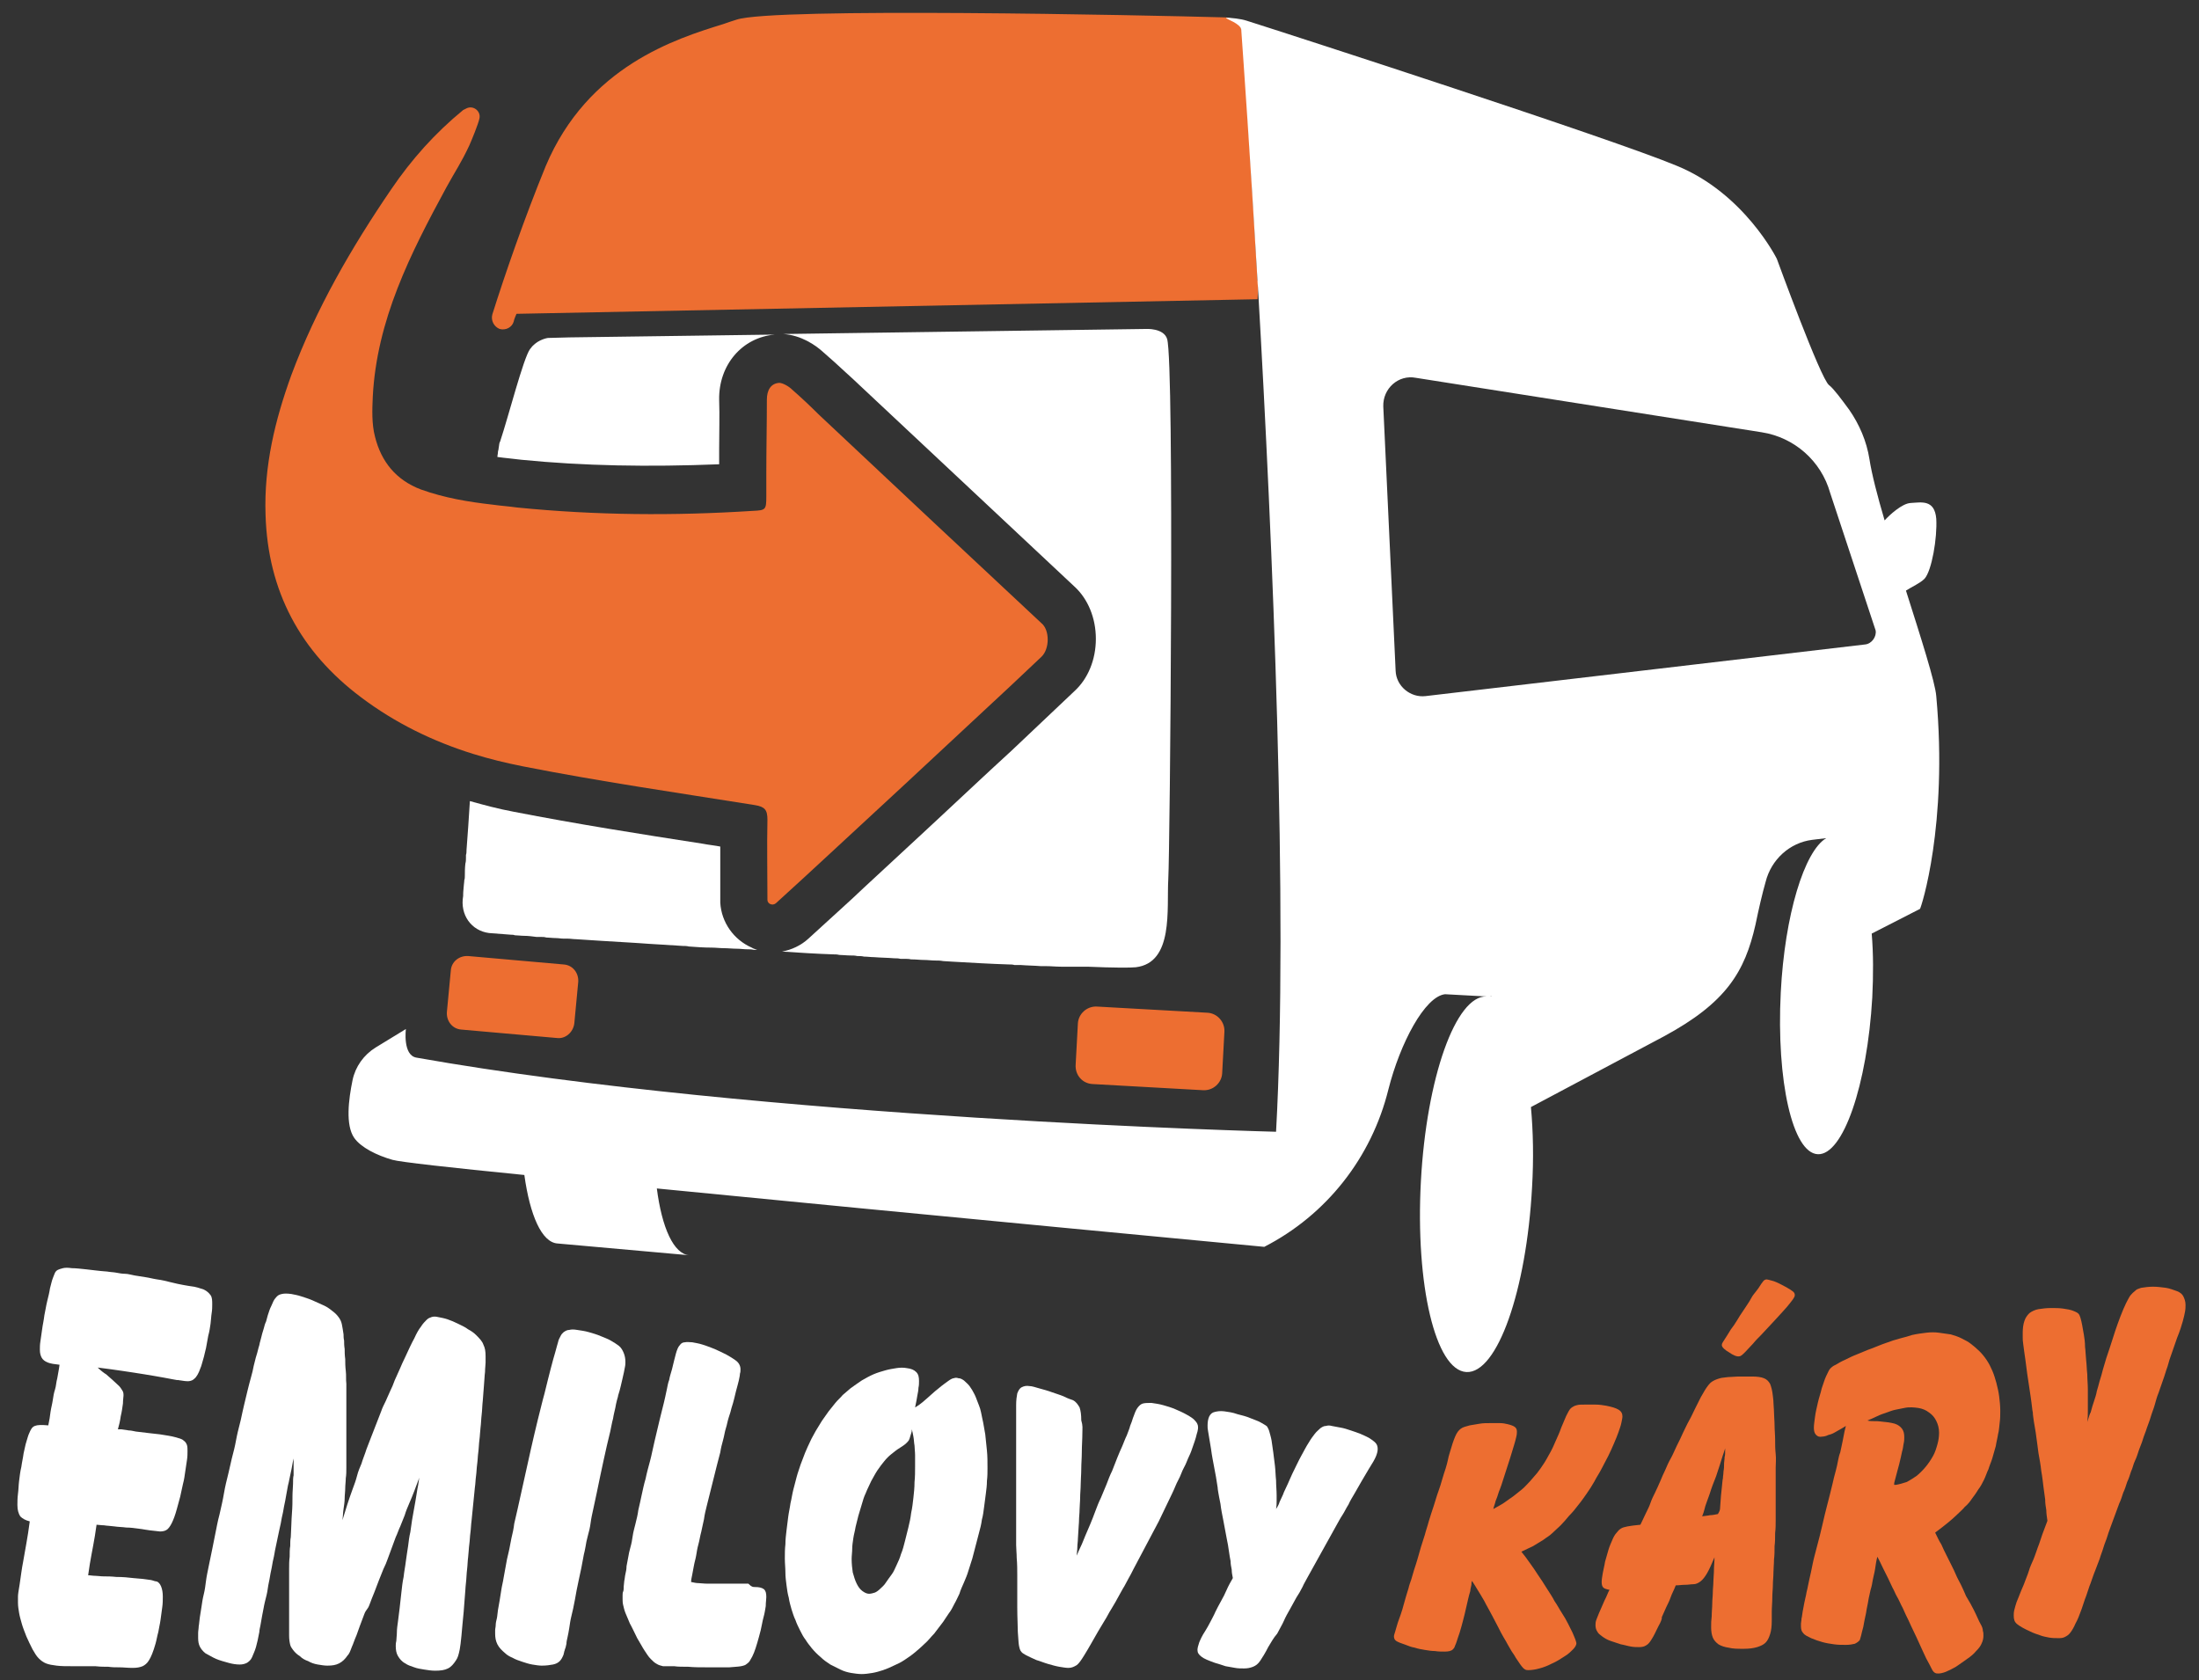 <?xml version="1.0" encoding="utf-8"?>
<!-- Generator: Adobe Illustrator 26.0.1, SVG Export Plug-In . SVG Version: 6.00 Build 0)  -->
<svg version="1.1" id="Vrstva_1" xmlns="http://www.w3.org/2000/svg" xmlns:xlink="http://www.w3.org/1999/xlink" x="0px" y="0px"
	 viewBox="0 0 391.7 299.3" style="enable-background:new 0 0 391.7 299.3;" xml:space="preserve">
<rect x="0" y="0" width="391.7" height="299.3" fill="#333333" stroke="none"/>
<style type="text/css">
	.st0{fill:#ED6E31;}
	.st1{fill:#FFFFFF;}
</style>
<g>
	<path class="st0" d="M194.6,193.1l19.7,1.1c1.8,0.1,3.3-1.3,3.4-3l0.4-7.4c0.1-1.8-1.3-3.3-3-3.4l-19.7-1.1c-1.8-0.1-3.3,1.3-3.4,3
		l-0.4,7.4C191.5,191.5,192.8,193,194.6,193.1z"/>
	<path class="st0" d="M99.2,184.9l-17-1.5c-1.6-0.1-2.7-1.5-2.6-3.1l0.7-7.4c0.1-1.6,1.5-2.7,3.1-2.6l17,1.5
		c1.6,0.1,2.7,1.5,2.6,3.1l-0.7,7.4C102.1,183.9,100.7,185.1,99.2,184.9z"/>
	<path class="st0" d="M224.1,51.5l0-1.5l-0.1,0c-1-17.7-2.2-37-2.7-44c-0.1-1.6-1.4-2.8-3-2.9c-14.5-0.4-80.6-1.8-87.1,0.4
		c-0.7,0.2-1.5,0.5-2.4,0.8c-8.4,2.6-24.1,7.5-31.6,25.3C93.4,38.9,90,48.7,87.7,56c-0.3,1.1,0.3,2.2,1.3,2.6l0,0
		c1.1,0.3,2.2-0.3,2.5-1.3c0.1-0.5,0.3-0.9,0.5-1.4l132-2.6L224.1,51.5z"/>
	<g>
		<path class="st1" d="M344.9,124c-0.2-2.5-2.7-10.3-5.4-18.8c1.1-0.7,2.5-1.3,3.3-2.1c1.3-1.4,2.3-7.3,2.1-10.7
			c-0.3-3.5-2.7-2.9-4.6-2.8c-1.5,0.1-3.7,2.1-4.6,3.1c-1.3-4.4-2.3-8.3-2.7-10.9c-0.5-3.2-1.8-6.2-3.6-8.8
			c-1.4-1.9-2.8-3.8-3.6-4.4c-1.5-1.1-9.3-22.5-9.3-22.5s-5.8-11.7-17.9-16.6C287.1,24.7,230,6.2,222.1,3.7
			c-0.6-0.2-1.2-0.3-1.9-0.4c-0.8-0.1-1.8-0.2-1.8-0.1c0,0.2,2.6,1,2.7,2.1l0,0c0.4,5.7,1.6,22.6,2.9,44.8c0,0.5,0.1,1,0.1,1.5
			c2.6,44.8,5.4,110.3,3.2,150c0,0,0,0,0,0s-91.6-2.3-153.1-13.2c-2.5-0.4-1.9-5.1-1.9-5.1l-5.4,3.3c-2.1,1.3-3.6,3.4-4.1,5.8
			c-0.7,3.4-1.3,8,0.3,10.3c1.2,1.7,4,3.1,6.8,3.9c1.4,0.4,10.4,1.4,23.5,2.7c1,7.2,3.1,12,5.9,12.2l23.5,2.1
			c-2.8-0.2-4.9-4.9-5.8-11.9c45.8,4.5,108.2,10.4,108.2,10.4c0,0,0,0,0,0c0,0,0,0,0,0h0c11.1-5.7,19.1-15.9,22.1-28
			c2.1-8.3,6.5-16.6,10.1-17l7.4,0.4c-5.5-0.2-10.7,14.5-11.7,32.9c-1,18.5,2.6,33.7,8.1,34c5.5,0.3,10.7-14.5,11.7-32.9
			c0.3-5.1,0.2-9.9-0.2-14.3l23.7-12.6c11.1-6,14.4-11.5,16.3-19.9c0.6-2.9,1.2-5.5,1.8-7.6c1-4,4.3-7,8.3-7.5l2.5-0.3
			c-3.9,2.3-7.4,13.7-8.1,27.5c-0.8,15.7,2.1,28.6,6.6,28.8c4.5,0.2,8.8-12.3,9.7-27.9c0.2-4,0.2-7.9-0.1-11.4l8.6-4.4
			C342.2,161.7,347,147,344.9,124z M265.6,177.5c-0.2-0.1-0.4-0.1-0.6-0.1l1.2,0.1C266,177.4,265.8,177.4,265.6,177.5z M332.2,114.8
			l-78.3,9.2c-2.7,0.3-5.2-1.8-5.3-4.5l-2.2-47.1c-0.1-3.2,2.7-5.7,5.8-5.1l61.6,9.7c5.8,0.9,10.6,5.1,12.2,10.8l8.1,24.5
			C334.3,113.4,333.4,114.7,332.2,114.8z"/>
		<path class="st1" d="M87.1,166.2c0,0,1.4,0.1,3.9,0.3c0.2,0,0.5,0,0.7,0.1c0.5,0,1.1,0.1,1.7,0.1c0.7,0,1.4,0.1,2.2,0.2
			c0.3,0,0.6,0,0.9,0c0.2,0,0.5,0,0.8,0.1c0.5,0,1.1,0.1,1.7,0.1c0.5,0,0.9,0.1,1.4,0.1c0.2,0,0.5,0,0.7,0c0.5,0,1,0.1,1.5,0.1
			c2.9,0.2,6.2,0.4,9.6,0.6c0.5,0,1.1,0.1,1.6,0.1c2.5,0.2,5.1,0.3,7.8,0.5c0.4,0,0.7,0,1.1,0.1c1.3,0.1,2.7,0.2,4.1,0.2
			c0.7,0,1.4,0.1,2.1,0.1c0.8,0,1.6,0.1,2.4,0.1c0.6,0,1.2,0.1,1.8,0.1c0.4,0,0.8,0,1.2,0.1c0.2,0,0.4,0,0.6,0
			c-0.3-0.1-0.7-0.2-1-0.4c-3.2-1.4-5.4-4.5-5.6-8l0-0.7c0-1.1,0-2.3,0-3.5c0-1.9,0-3.9,0-5.8c-1-0.2-2.1-0.3-3.1-0.5
			c-11-1.7-22.4-3.5-33.7-5.7c-2.7-0.5-5.3-1.2-7.8-1.9c-0.2,3.2-0.4,6.2-0.6,8.7c0,0.3,0,0.6-0.1,0.9c0,0.2,0,0.4,0,0.5
			c0,0.3,0,0.7-0.1,1c-0.1,0.8-0.1,1.6-0.1,2.2c0,0.3,0,0.5-0.1,0.8v0c0,0.4-0.1,0.8-0.1,1.1c-0.1,0.9-0.1,1.4-0.1,1.5
			c0,0.1,0,0.1,0,0.2C81.9,163,84,165.8,87.1,166.2z"/>
		<path class="st1" d="M128.1,82.7c0-0.9,0-1.7,0-2.6c0-3.1,0.1-6,0-8.9c-0.1-6.2,4.1-11.1,9.9-11.6l-36.6,0.5l-3.8,0.1
			c0,0-1.6,0.2-2.8,1.5c-0.1,0.1-0.2,0.3-0.4,0.5c-1.2,1.7-3.8,11.9-5.3,16.4c0,0,0,0.1-0.1,0.2c-0.1,0.3-0.1,0.7-0.2,1.2
			c0,0.2-0.1,0.3-0.1,0.5c0,0.3-0.1,0.6-0.1,0.9c1.4,0.2,2.8,0.3,4.3,0.5C104,83,115.5,83.2,128.1,82.7z"/>
		<path class="st1" d="M180.2,133.7l-3.8,3.5c-7.5,7-15,14-22.6,21c-2.4,2.3-4.9,4.5-7.5,6.9l-2.3,2.1c-1.3,1.2-3,2-4.7,2.3
			c3,0.2,6.1,0.4,9.1,0.5c0.4,0,0.7,0,1.1,0.1c0.6,0,1.3,0.1,2,0.1c0.4,0,0.8,0,1.2,0.1c0.4,0,0.8,0,1.2,0.1c0.6,0,1.2,0.1,1.8,0.1
			c1.2,0.1,2.4,0.1,3.6,0.2c0.4,0,0.7,0,1.1,0.1c0.2,0,0.5,0,0.7,0c0.4,0,0.8,0,1.2,0.1c0.1,0,0.1,0,0.2,0c0.7,0,1.4,0.1,2.1,0.1h0
			c0.7,0,1.3,0.1,2,0.1c0.5,0,0.9,0,1.4,0.1c0.5,0,1.1,0.1,1.6,0.1c3.5,0.2,6.9,0.4,10.1,0.5c0.3,0,0.7,0,1,0.1c0.1,0,0.1,0,0.2,0
			c0.3,0,0.6,0,0.9,0c1.2,0.1,2.4,0.1,3.6,0.2c0.3,0,0.6,0,0.9,0c0.9,0,1.8,0.1,2.7,0.1c0.5,0,1,0,1.4,0c0.3,0,0.5,0,0.8,0
			c0.3,0,0.5,0,0.8,0c0.2,0,0.5,0,0.7,0c0.3,0,0.7,0,1,0c4.6,0.2,7.7,0.2,8.6,0.1c6.8-0.8,5.5-10.4,5.8-15.7
			c0.3-5.3,1.1-91.7-0.2-96.2c-0.6-2-3.8-1.8-3.8-1.8l-64.6,0.9c3.2,0.2,5.8,2,7.1,3.2c1.4,1.2,2.7,2.4,4,3.6l1.1,1l39.7,37.2
			c2.4,2.2,3.8,5.6,3.8,9.3c0,3.7-1.4,7.1-3.8,9.3C187.6,126.7,183.9,130.2,180.2,133.7z"/>
	</g>
	<g>
		<g>
			<g>
				<g>
					<g>
						<path class="st1" d="M30.8,245.7c-0.5-0.1-1.1-0.2-1.6-0.3c-0.6-0.1-1.1-0.2-1.7-0.3c-0.6-0.1-1.2-0.2-1.8-0.3
							c-0.6-0.1-1.3-0.2-1.9-0.3c-0.7-0.1-1.3-0.2-2-0.3c-0.7-0.1-1.4-0.2-2.1-0.3c-0.7-0.1-1.5-0.2-2.3-0.3
							c0.6,0.6,1.3,1.1,1.5,1.2c0.9,0.8,1.5,1.3,2,1.8c0.5,0.4,0.7,0.8,0.9,1.1c0.2,0.3,0.2,0.6,0.2,0.9c0,0.2-0.1,0.8-0.1,1.4
							c-0.1,0.7-0.2,1.5-0.4,2.3c-0.1,0.8-0.3,1.6-0.5,2.3c0.3,0,0.4,0,0.6,0c0.5,0.1,0.9,0.1,1.3,0.2c0.4,0,0.8,0.1,1.3,0.2
							c1.8,0.2,3.2,0.4,4.3,0.5c1.2,0.2,2,0.3,2.7,0.5c0.7,0.2,1.2,0.3,1.5,0.6c0.3,0.2,0.5,0.5,0.6,0.8c0.1,0.3,0.1,0.7,0.1,1.1
							c0,0.4,0,1-0.1,1.6c-0.1,0.6-0.2,1.3-0.3,2c-0.1,0.7-0.2,1.5-0.4,2.2c-0.2,0.8-0.3,1.5-0.5,2.3c-0.2,0.7-0.4,1.5-0.6,2.2
							c-0.3,1.1-0.6,1.9-0.9,2.5c-0.3,0.6-0.6,1-0.9,1.2c-0.3,0.2-0.7,0.3-1.2,0.3c-0.7-0.1-1.1-0.1-1.8-0.2c-0.6-0.1-1.3-0.2-2-0.3
							c-0.7-0.1-1.5-0.2-2.2-0.2c-0.7-0.1-1.5-0.1-2.1-0.2c-0.7-0.1-1.3-0.1-1.9-0.2c-0.5,0-1-0.1-1.3-0.1c-0.1,0.7-0.2,1.4-0.3,2
							c-0.1,0.6-0.2,1.2-0.3,1.7c-0.1,0.6-0.2,1.1-0.3,1.6c-0.1,0.6-0.2,1.1-0.3,1.7c-0.1,0.6-0.2,1.3-0.3,2c0.4,0,0.8,0.1,1.3,0.1
							c0.4,0,0.9,0.1,1.5,0.1c0.6,0,1.3,0,2.2,0.1c1.2,0,2.2,0.1,3,0.2c0.8,0.1,1.5,0.1,2.1,0.2c0.5,0.1,1,0.1,1.3,0.2
							c0.3,0.1,0.6,0.2,0.8,0.2c0.3,0.1,0.6,0.4,0.8,0.9c0.2,0.5,0.3,1.1,0.3,1.8c0,0.6,0,1.2-0.1,1.9c-0.1,0.7-0.2,1.4-0.3,2.2
							s-0.3,1.5-0.4,2.2c-0.2,0.7-0.3,1.4-0.5,2.1c-0.2,0.7-0.4,1.3-0.6,1.8c-0.2,0.5-0.4,0.9-0.6,1.2c-0.3,0.5-0.7,0.8-1.1,1
							c-0.5,0.2-1,0.3-1.8,0.3c-0.9,0-1.6-0.1-2.3-0.1c-0.7,0-1.3,0-2-0.1c-0.7,0-1.4,0-2.3-0.1c-0.8,0-1.4,0-2,0c-0.6,0-1.2,0-2,0
							c-1.2,0-2.1,0-2.9-0.1s-1.4-0.2-1.9-0.4c-0.5-0.2-0.9-0.5-1.3-0.9c-0.4-0.4-0.7-0.9-1.1-1.6c-0.4-0.8-0.8-1.6-1.1-2.3
							c-0.3-0.8-0.6-1.5-0.8-2.2c-0.2-0.7-0.4-1.4-0.5-2c-0.1-0.6-0.2-1.2-0.2-1.8c0-0.4,0-0.7,0-1.1c0-0.4,0.1-1,0.3-2.2
							c0.1-0.8,0.2-1.4,0.3-2.1c0.1-0.7,0.2-1.3,0.3-1.8s0.2-1.2,0.3-1.7c0.1-0.6,0.2-1.1,0.3-1.7c0.1-0.6,0.2-1.2,0.3-1.8
							c0.1-0.6,0.2-1.3,0.3-2.1c-0.8-0.2-1.3-0.5-1.7-0.9c-0.3-0.5-0.5-1.1-0.5-2c0-0.6,0-1.2,0.1-2c0.1-0.7,0.1-1.5,0.2-2.3
							c0.1-0.8,0.2-1.7,0.4-2.5c0.1-0.8,0.3-1.6,0.4-2.4c0.2-0.8,0.3-1.5,0.5-2.1c0.2-0.6,0.3-1.1,0.5-1.5c0.3-0.7,0.5-1.1,1-1.3
							c0.5-0.2,1.2-0.2,2.4-0.1c0.2-0.9,0.3-1.6,0.4-2.4c0.1-0.7,0.3-1.4,0.4-2.1c0.1-0.7,0.2-1.3,0.4-1.9s0.2-1.3,0.4-2
							c0.1-0.7,0.3-1.5,0.4-2.4c-0.9-0.1-1.6-0.2-2.1-0.4c-0.5-0.2-0.9-0.5-1.1-0.9c-0.2-0.4-0.3-0.8-0.3-1.4c0-0.4,0-0.9,0.1-1.5
							c0.1-0.6,0.2-1.3,0.3-2.1c0.1-0.8,0.3-1.6,0.4-2.5c0.2-0.9,0.3-1.7,0.5-2.5s0.4-1.6,0.5-2.3c0.2-0.7,0.3-1.3,0.5-1.8
							c0.2-0.5,0.3-0.8,0.4-1c0.1-0.2,0.3-0.4,0.5-0.5c0.2-0.1,0.5-0.2,0.9-0.3c0.4-0.1,0.9-0.1,1.6,0c0.7,0,1.5,0.1,2.5,0.2
							c1,0.1,2.3,0.3,3.8,0.4c0.5,0.1,1.1,0.1,1.6,0.2c0.5,0.1,1.1,0.2,1.6,0.2s1.1,0.2,1.7,0.3c0.6,0.1,1.2,0.2,1.9,0.3
							c0.7,0.1,1.4,0.3,2.1,0.4c0.8,0.1,1.6,0.3,2.4,0.5c0.8,0.2,1.7,0.4,2.3,0.5c0.6,0.1,1.1,0.2,1.2,0.2c1,0.1,1.8,0.4,2.4,0.6
							c0.6,0.3,0.9,0.6,1.2,1s0.3,1,0.3,1.7c0,0.4,0,0.9-0.1,1.5c-0.1,0.6-0.1,1.2-0.2,1.9c-0.1,0.7-0.2,1.4-0.4,2.1
							c-0.1,0.7-0.3,1.5-0.4,2.2c-0.2,0.7-0.3,1.4-0.5,2c-0.2,0.6-0.3,1.2-0.5,1.6c-0.3,0.9-0.7,1.6-1.1,1.9c-0.4,0.4-1,0.5-1.7,0.4
							c-0.5-0.1-0.9-0.1-1.3-0.2C31.8,245.9,31.4,245.8,30.8,245.7z"/>
					</g>
					<g>
						<g>
							<path class="st1" d="M64.9,287.5c-0.6,1.6-1.1,2.9-1.4,3.8c-0.4,0.9-0.6,1.6-0.8,2c-0.2,0.5-0.3,0.8-0.4,1
								c-0.1,0.2-0.2,0.4-0.4,0.6c-0.4,0.6-0.9,1.1-1.5,1.4c-0.6,0.3-1.2,0.4-2.1,0.4c-0.5,0-1.1-0.1-1.7-0.2
								c-0.6-0.1-1.2-0.3-1.7-0.6c-0.6-0.2-1.1-0.5-1.5-0.9c-0.5-0.3-0.9-0.7-1.2-1.1c-0.2-0.3-0.4-0.5-0.5-0.9
								c-0.1-0.4-0.2-0.9-0.2-1.7c0-0.8,0-1.8,0-3.3c0-0.5,0-1.2,0-1.8c0-0.7,0-1.4,0-2.1c0-0.7,0-1.5,0-2.3c0-0.8,0-1.5,0-2.3
								c0-0.7,0-1.5,0.1-2.2c0-0.7,0-1.4,0.1-1.9c0-0.6,0-1.1,0.1-1.6c0.1-1.6,0.1-3,0.2-4.2c0.1-1.2,0.1-2.2,0.1-3.1
								c0-0.9,0.1-1.6,0.1-2.2c0-0.6,0-1.1,0.1-1.5c0-0.4,0-0.8,0-1.1c0-0.3,0-0.6,0-0.9c0-0.3,0-0.6,0-1c-0.2,0.8-0.3,1.7-0.5,2.5
								c-0.2,0.8-0.3,1.6-0.5,2.3c-0.1,0.7-0.3,1.5-0.4,2.2c-0.1,0.7-0.3,1.4-0.4,2.1c-0.1,0.7-0.3,1.3-0.4,2
								c-0.1,0.7-0.3,1.3-0.4,1.9c-0.1,0.6-0.3,1.3-0.4,1.9c-0.1,0.6-0.3,1.3-0.4,2c-0.1,0.7-0.3,1.3-0.4,2
								c-0.1,0.7-0.3,1.4-0.4,2.1c-0.1,0.7-0.3,1.4-0.4,2.2c-0.1,0.8-0.3,1.5-0.5,2.3c-0.2,0.8-0.3,1.6-0.5,2.5
								c-0.1,0.6-0.2,1.2-0.3,1.7c-0.1,0.5-0.2,0.9-0.2,1.2c-0.2,1.1-0.4,2-0.6,2.7c-0.2,0.7-0.5,1.3-0.7,1.8s-0.6,0.8-0.9,1
								c-0.4,0.2-0.8,0.3-1.3,0.3c-0.6,0-1.3-0.1-2-0.3c-0.7-0.2-1.5-0.4-2.2-0.7c-0.7-0.3-1.3-0.7-1.9-1c-0.5-0.4-0.8-0.8-1-1.2
								c-0.2-0.4-0.3-0.9-0.3-1.5c0-0.2,0-0.5,0-0.9c0-0.4,0.1-0.8,0.1-1.2c0.1-0.5,0.1-1,0.2-1.6c0.1-0.6,0.2-1.2,0.3-1.9
								c0.1-0.7,0.2-1.4,0.4-2.2s0.3-1.6,0.4-2.4s0.3-1.7,0.5-2.7c0.2-0.9,0.4-1.9,0.6-2.9c0.2-1,0.4-2,0.6-3c0.2-1,0.4-2.1,0.7-3.2
								c0.3-1.3,0.6-2.6,0.8-3.8s0.5-2.4,0.8-3.6c0.3-1.2,0.5-2.3,0.8-3.4s0.5-2.1,0.7-3.2c0.2-1,0.5-2,0.7-2.9
								c0.2-0.9,0.4-1.9,0.6-2.7c0.2-0.9,0.4-1.7,0.6-2.5c0.2-0.8,0.4-1.6,0.6-2.3c0.2-0.7,0.4-1.5,0.5-2.1c0.2-0.7,0.3-1.3,0.5-1.9
								c0.2-0.6,0.3-1.2,0.5-1.8c0.1-0.6,0.3-1.1,0.4-1.6c0.1-0.5,0.3-1,0.4-1.4c0.1-0.4,0.2-0.8,0.4-1.2c0.1-0.4,0.2-0.7,0.3-1.1
								c0.1-0.3,0.2-0.6,0.3-0.9s0.2-0.5,0.3-0.7c0.3-0.7,0.5-1.2,0.8-1.5c0.3-0.4,0.6-0.6,1.1-0.7c0.4-0.1,1-0.1,1.7,0
								c0.5,0.1,1.1,0.2,1.7,0.4c0.6,0.2,1.3,0.4,2,0.7c0.7,0.3,1.3,0.6,2,0.9s1.2,0.7,1.7,1.1c0.4,0.3,0.7,0.6,1,1
								c0.3,0.4,0.5,0.8,0.6,1.3c0.1,0.5,0.2,1.1,0.3,1.8c0,0.3,0,0.7,0.1,1.1c0,0.4,0,0.9,0.1,1.5c0,0.5,0,1.1,0.1,1.8
								c0,0.6,0,1.3,0.1,2.1s0,1.5,0.1,2.3c0,0.8,0,1.6,0,2.5c0,0.8,0,1.7,0,2.6c0,0.9,0,1.8,0,2.7c0,0.9,0,1.8,0,2.7
								c0,0.8,0,1.6,0,2.3c0,0.7,0,1.4,0,2.1c0,0.7,0,1.3-0.1,1.9c0,0.6-0.1,1.2-0.1,1.8c0,0.6-0.1,1.2-0.1,1.8
								c0,0.6-0.1,1.2-0.2,1.9c-0.1,0.6-0.1,1.3-0.2,2c0.3-1,0.6-1.9,0.9-2.9c0.3-0.9,0.6-1.8,0.9-2.6c0.3-0.8,0.6-1.6,0.8-2.4
								s0.5-1.5,0.8-2.2c0.2-0.7,0.5-1.4,0.7-2c0.2-0.7,0.5-1.3,0.7-1.9c0.2-0.6,0.5-1.2,0.7-1.8c0.2-0.6,0.5-1.2,0.7-1.8
								c0.2-0.6,0.5-1.2,0.7-1.8c0.2-0.6,0.5-1.2,0.8-1.8c0.3-0.6,0.5-1.2,0.8-1.8c0.3-0.6,0.6-1.3,0.8-1.9c0.3-0.7,0.6-1.3,0.9-2
								c0.3-0.7,0.6-1.4,1-2.2c0.6-1.3,1.1-2.4,1.6-3.3c0.4-0.9,0.8-1.6,1.2-2.1c0.3-0.5,0.7-0.9,1-1.2c0.3-0.3,0.6-0.4,0.9-0.5
								c0.3-0.1,0.7-0.1,1.1,0c0.5,0.1,1.1,0.2,1.7,0.4c0.6,0.2,1.3,0.5,1.9,0.8c0.6,0.3,1.3,0.6,1.8,1c0.6,0.3,1.1,0.7,1.4,1
								c0.6,0.6,1.1,1.1,1.3,1.7c0.3,0.6,0.4,1.2,0.4,2.1c0,0.3,0,0.6,0,1.1c0,0.4-0.1,1-0.1,1.7c-0.1,0.7-0.1,1.5-0.2,2.5
								c-0.1,0.9-0.1,1.7-0.2,2.6c-0.1,0.8-0.1,1.7-0.2,2.5c-0.1,0.8-0.1,1.6-0.2,2.3c-0.1,0.8-0.1,1.5-0.2,2.2
								c-0.1,0.7-0.1,1.5-0.2,2.2c-0.1,0.7-0.1,1.4-0.2,2.1c-0.1,0.7-0.1,1.4-0.2,2.1c-0.1,0.7-0.1,1.4-0.2,2
								c-0.1,0.7-0.1,1.3-0.2,2c-0.1,0.7-0.1,1.3-0.2,2c-0.1,0.7-0.1,1.3-0.2,2c-0.1,0.7-0.1,1.4-0.2,2.1c-0.1,0.7-0.1,1.4-0.2,2.1
								c-0.1,0.7-0.1,1.4-0.2,2.2c-0.1,0.7-0.1,1.5-0.2,2.3c-0.1,0.8-0.1,1.6-0.2,2.4c-0.1,0.8-0.1,1.6-0.2,2.5
								c-0.1,0.9-0.1,1.7-0.2,2.6c-0.2,1.9-0.3,3.3-0.4,4.3c-0.1,1.1-0.2,1.8-0.3,2.4c-0.1,0.5-0.2,0.9-0.3,1.2
								c-0.1,0.3-0.2,0.5-0.4,0.8c-0.4,0.6-0.8,1.1-1.4,1.4c-0.6,0.3-1.3,0.4-2.3,0.4c-0.6,0-1.3-0.1-1.9-0.2
								c-0.6-0.1-1.3-0.2-1.8-0.4c-0.6-0.2-1.2-0.4-1.6-0.7c-0.6-0.3-1-0.8-1.3-1.3s-0.4-1.1-0.4-1.8c0-0.2,0-0.5,0.1-0.9
								c0-0.4,0.1-0.9,0.1-1.5s0.1-1.3,0.2-2c0.1-0.8,0.2-1.6,0.3-2.4c0.1-0.9,0.2-1.8,0.3-2.7c0.1-0.9,0.2-1.9,0.4-2.8
								c0.1-1,0.3-1.9,0.4-2.8c0.1-0.9,0.3-1.9,0.4-2.7s0.2-1.7,0.4-2.5c0.1-0.8,0.2-1.5,0.3-2.1s0.2-1.2,0.3-1.7
								c0.2-1.2,0.4-2.1,0.5-2.9c0.1-0.7,0.2-1.2,0.3-1.7c0.1-0.5,0.1-0.9,0.2-1.3c-0.3,0.8-0.6,1.6-0.9,2.4
								c-0.3,0.8-0.6,1.5-0.9,2.2c-0.3,0.7-0.6,1.4-0.8,2.1c-0.3,0.7-0.5,1.3-0.8,2c-0.3,0.6-0.5,1.3-0.8,1.9
								c-0.2,0.6-0.5,1.3-0.7,1.9c-0.2,0.6-0.5,1.3-0.7,1.9c-0.2,0.6-0.5,1.3-0.8,1.9c-0.3,0.7-0.5,1.3-0.8,2s-0.5,1.4-0.8,2.1
								c-0.3,0.7-0.6,1.5-0.9,2.3S65.2,286.7,64.9,287.5z"/>
						</g>
					</g>
					<g>
						<g>
							<path class="st1" d="M110.2,239.7c0.4,0.3,0.7,0.8,0.9,1.3c0.2,0.5,0.3,1,0.3,1.6c0,0.2,0,0.6-0.1,1
								c-0.1,0.5-0.2,1.1-0.4,1.9c-0.2,0.8-0.4,1.9-0.8,3.1c0,0.2-0.1,0.4-0.2,0.8c-0.1,0.4-0.2,0.8-0.3,1.4
								c-0.1,0.5-0.3,1.2-0.4,1.9c-0.2,0.7-0.3,1.4-0.5,2.3c-0.2,0.8-0.4,1.7-0.6,2.5c-0.2,0.9-0.4,1.8-0.6,2.7
								c-0.2,0.9-0.4,1.9-0.6,2.8c-0.2,1-0.4,1.9-0.6,2.9s-0.4,1.9-0.6,2.8c-0.2,0.9-0.4,1.8-0.5,2.6s-0.3,1.6-0.5,2.3
								s-0.3,1.3-0.4,1.9c-0.1,0.6-0.2,1-0.3,1.4c-0.3,1.7-0.6,3.2-0.9,4.5c-0.3,1.3-0.5,2.5-0.7,3.6c-0.2,1.1-0.4,2-0.6,2.8
								c-0.2,0.8-0.3,1.5-0.4,2.2c-0.1,0.6-0.2,1.2-0.3,1.6c-0.1,0.5-0.2,0.8-0.2,1.2c-0.1,0.3-0.1,0.6-0.2,0.8
								c-0.1,0.2-0.1,0.4-0.2,0.6c0,0.2-0.1,0.3-0.1,0.5c-0.2,0.5-0.4,0.9-0.7,1.2c-0.3,0.3-0.7,0.5-1.2,0.6c-0.5,0.1-1.2,0.2-2,0.2
								c-0.5,0-1.1-0.1-1.7-0.2c-0.6-0.1-1.2-0.3-1.8-0.5c-0.6-0.2-1.2-0.4-1.7-0.7c-0.5-0.2-1-0.5-1.3-0.8c-0.6-0.5-1.1-1-1.4-1.6
								s-0.4-1.2-0.4-1.9c0-0.2,0-0.4,0-0.6c0-0.3,0.1-0.6,0.1-0.9c0-0.4,0.1-0.8,0.2-1.2c0.1-0.4,0.1-0.9,0.2-1.5
								c0.1-0.5,0.2-1.1,0.3-1.7c0.1-0.6,0.2-1.2,0.3-1.9c0.1-0.7,0.3-1.4,0.4-2.1c0.1-0.7,0.3-1.5,0.4-2.2s0.3-1.6,0.5-2.4
								c0.2-0.8,0.3-1.6,0.5-2.5c0.2-0.8,0.4-1.7,0.5-2.6c0.2-0.9,0.4-1.8,0.6-2.6c0.2-0.9,0.4-1.8,0.6-2.7c0.2-0.9,0.4-1.8,0.6-2.7
								c0.2-0.9,0.4-1.8,0.6-2.7c0.2-0.9,0.4-1.8,0.6-2.7c0.2-0.9,0.4-1.8,0.6-2.6c0.2-0.9,0.4-1.7,0.6-2.5c0.2-0.8,0.4-1.6,0.6-2.4
								c0.2-0.8,0.4-1.6,0.6-2.3c0.4-1.7,0.8-3.2,1.1-4.4c0.3-1.2,0.6-2.2,0.8-2.9c0.2-0.8,0.4-1.4,0.5-1.8c0.1-0.5,0.3-0.8,0.4-1
								c0.1-0.2,0.2-0.4,0.3-0.5c0.1-0.1,0.2-0.2,0.3-0.3c0.3-0.2,0.6-0.4,1-0.4c0.4-0.1,0.8-0.1,1.4,0c0.7,0.1,1.4,0.2,2.1,0.4
								c0.7,0.2,1.4,0.4,2.1,0.7c0.7,0.3,1.3,0.5,1.8,0.8C109.3,239.1,109.8,239.4,110.2,239.7z"/>
						</g>
					</g>
					<g>
						<g>
							<path class="st1" d="M134.5,282.7c0.7,0,1.2,0.1,1.6,0.4c0.3,0.3,0.4,0.7,0.4,1.4c0,0.4-0.1,0.9-0.1,1.6
								c-0.1,0.6-0.2,1.3-0.4,2c-0.2,0.7-0.3,1.5-0.5,2.3c-0.2,0.8-0.4,1.5-0.6,2.2c-0.2,0.7-0.4,1.3-0.6,1.8
								c-0.2,0.5-0.4,0.9-0.6,1.2c-0.2,0.4-0.4,0.6-0.7,0.8c-0.2,0.2-0.5,0.3-1,0.4c-0.5,0.1-1.1,0.1-2.1,0.2c-0.9,0-2.2,0-3.8,0
								c-1.3,0-2.5,0-3.5-0.1c-1,0-1.9,0-2.5-0.1c-0.7,0-1.2,0-1.5,0s-0.5,0-0.5,0c-0.4-0.1-0.8-0.2-1.1-0.4
								c-0.4-0.2-0.7-0.5-1.1-0.9c-0.4-0.4-0.7-0.9-1.1-1.5c-0.4-0.6-0.8-1.4-1.3-2.2c-0.5-1-0.9-1.9-1.3-2.6
								c-0.3-0.7-0.6-1.4-0.8-1.9c-0.2-0.5-0.3-1-0.4-1.4c-0.1-0.4-0.1-0.8-0.1-1.1c0-0.2,0-0.4,0-0.6c0-0.2,0-0.5,0.1-0.7
								s0.1-0.6,0.1-0.9c0-0.3,0.1-0.7,0.1-1c0.1-0.4,0.1-0.8,0.2-1.2c0.1-0.4,0.2-0.9,0.2-1.4c0.1-0.5,0.2-1,0.3-1.6
								c0.1-0.6,0.2-1.1,0.4-1.8s0.3-1.3,0.4-2c0.1-0.7,0.3-1.4,0.5-2.2s0.4-1.6,0.5-2.4c0.2-0.9,0.4-1.7,0.6-2.7
								c0.2-0.9,0.4-1.9,0.7-2.9c0.2-1,0.5-2.1,0.8-3.2c0.3-1.1,0.5-2.3,0.8-3.5c0.3-1.2,0.6-2.5,0.9-3.8c0.3-1.3,0.7-2.7,1-4.1
								c0.1-0.4,0.2-0.9,0.3-1.4c0.1-0.5,0.2-1.1,0.4-1.6c0.1-0.6,0.3-1.2,0.5-1.9c0.3-1.2,0.5-2.1,0.7-2.8c0.2-0.7,0.4-1.2,0.7-1.5
								c0.2-0.3,0.5-0.5,0.9-0.5c0.4-0.1,0.8,0,1.3,0c0.5,0.1,1.2,0.2,1.8,0.4c0.7,0.2,1.4,0.5,2.2,0.8c0.7,0.3,1.5,0.7,2.1,1
								c0.7,0.4,1.2,0.7,1.6,1c0.6,0.4,0.9,1,0.9,1.6c0,0.3,0,0.5-0.1,0.8c0,0.3-0.1,0.7-0.2,1.2c-0.1,0.5-0.3,1.1-0.5,1.9
								c-0.2,0.8-0.4,1.8-0.8,3c-0.1,0.5-0.3,1.1-0.5,1.7c-0.2,0.6-0.3,1.3-0.5,1.9s-0.3,1.4-0.5,2.1s-0.4,1.5-0.5,2.2
								c-0.2,0.8-0.4,1.5-0.6,2.3c-0.2,0.8-0.4,1.6-0.6,2.4c-0.2,0.8-0.4,1.6-0.6,2.4c-0.2,0.8-0.4,1.6-0.6,2.4
								c-0.2,0.8-0.4,1.6-0.5,2.4c-0.2,0.8-0.3,1.5-0.5,2.3c-0.2,0.7-0.3,1.5-0.5,2.2c-0.2,0.7-0.3,1.4-0.4,2
								c-0.1,0.6-0.3,1.2-0.4,1.8c-0.1,0.6-0.2,1.1-0.3,1.6c-0.1,0.5-0.2,0.9-0.2,1.3c0.5,0.1,0.9,0.2,1.3,0.2
								c0.4,0,0.9,0.1,1.7,0.1c0.5,0,1,0,1.4,0c0.4,0,0.9,0,1.3,0c0.5,0,1.1,0,1.8,0c0.7,0,1.6,0,2.7,0
								C133.9,282.7,134.1,282.7,134.5,282.7z"/>
						</g>
					</g>
					<g>
						<g>
							<path class="st1" d="M164.3,249.8c1.2-1,2.1-1.9,2.9-2.5c0.7-0.6,1.3-1,1.7-1.3c0.4-0.3,0.8-0.5,1-0.5c0.3-0.1,0.5-0.1,0.8,0
								c0.4,0,0.7,0.2,1,0.4c0.3,0.3,0.7,0.6,1,1c0.3,0.4,0.6,0.9,0.9,1.5s0.5,1.3,0.8,2s0.4,1.5,0.6,2.4c0.2,0.8,0.3,1.7,0.5,2.7
								c0.1,0.9,0.2,1.9,0.3,2.9c0.1,1,0.1,2,0.1,3.1c0,0.7,0,1.5-0.1,2.3c0,0.8-0.1,1.5-0.2,2.3c-0.1,0.8-0.2,1.6-0.3,2.3
								c-0.1,0.8-0.2,1.6-0.4,2.3c-0.1,0.8-0.3,1.6-0.5,2.3c-0.2,0.8-0.4,1.5-0.6,2.3c-0.2,0.8-0.4,1.5-0.6,2.3
								c-0.2,0.7-0.5,1.5-0.7,2.2s-0.5,1.4-0.8,2.1s-0.6,1.3-0.8,2c-0.3,0.6-0.6,1.3-0.9,1.8c-0.3,0.6-0.6,1.2-1,1.7
								c-0.3,0.5-0.7,1-1,1.5c-0.5,0.7-1.1,1.4-1.6,2.1c-0.6,0.6-1.1,1.3-1.7,1.8c-0.6,0.6-1.2,1.1-1.8,1.6
								c-0.6,0.5-1.2,0.9-1.8,1.3c-0.6,0.4-1.2,0.7-1.9,1c-0.6,0.3-1.3,0.6-1.9,0.8c-0.6,0.2-1.3,0.4-1.9,0.5
								c-0.6,0.1-1.3,0.2-1.9,0.2s-1.3-0.1-1.9-0.2c-0.6-0.1-1.3-0.3-1.9-0.6c-0.6-0.3-1.2-0.6-1.8-0.9c-0.6-0.4-1.2-0.8-1.7-1.3
								c-0.6-0.5-1.1-1-1.6-1.6c-0.4-0.5-0.8-1-1.1-1.5c-0.4-0.5-0.7-1.1-1-1.7c-0.3-0.6-0.6-1.2-0.8-1.8c-0.3-0.6-0.5-1.3-0.7-1.9
								c-0.2-0.7-0.4-1.4-0.5-2.1c-0.2-0.7-0.3-1.4-0.4-2.2c-0.1-0.8-0.2-1.5-0.2-2.3s-0.1-1.6-0.1-2.5c0-0.8,0-1.7,0.1-2.5
								c0-0.8,0.1-1.7,0.2-2.5c0.1-0.8,0.2-1.6,0.3-2.4c0.1-0.8,0.3-1.6,0.4-2.4c0.2-0.8,0.3-1.6,0.5-2.4c0.2-0.8,0.4-1.5,0.6-2.3
								c0.2-0.8,0.5-1.5,0.7-2.2c0.3-0.7,0.5-1.4,0.8-2.1c0.3-0.7,0.6-1.4,0.9-2c0.3-0.7,0.7-1.3,1-1.9c0.4-0.6,0.7-1.2,1.1-1.8
								c0.4-0.6,0.8-1.1,1.2-1.7c0.4-0.5,0.8-1,1.2-1.5c0.4-0.5,0.9-0.9,1.3-1.4c0.5-0.4,0.9-0.8,1.4-1.2c0.7-0.5,1.4-1,2-1.4
								c0.7-0.4,1.4-0.8,2.1-1.1c0.7-0.3,1.4-0.5,2.1-0.7c0.7-0.2,1.4-0.3,2-0.4c0.6-0.1,1.3-0.1,1.8,0c0.8,0.1,1.3,0.3,1.7,0.7
								c0.4,0.4,0.5,0.9,0.5,1.6c0,0.4,0,0.8-0.1,1.2c0,0.4-0.1,0.9-0.2,1.4c-0.1,0.6-0.2,1.2-0.4,2.1
								C163.7,250.3,163.9,250.1,164.3,249.8z M162.4,255c-0.4,1.3-0.4,1.5-0.7,1.8c-0.3,0.3-0.3,0.4-1.4,1.1
								c-0.5,0.3-1,0.7-1.5,1.1s-0.9,0.8-1.3,1.3c-0.4,0.5-0.8,1-1.2,1.6c-0.4,0.6-0.7,1.2-1.1,1.9c-0.3,0.7-0.7,1.4-1,2.2
								c-0.3,0.6-0.5,1.3-0.7,2c-0.2,0.7-0.4,1.3-0.6,2c-0.2,0.7-0.3,1.3-0.5,2c-0.1,0.7-0.3,1.3-0.4,2s-0.2,1.3-0.2,1.9
								c0,0.6-0.1,1.2-0.1,1.8c0,0.9,0.1,1.7,0.2,2.4c0.2,0.7,0.4,1.4,0.7,2c0.3,0.6,0.6,1,1,1.3c0.4,0.3,0.8,0.5,1.2,0.5
								c0.3,0,0.7-0.1,1-0.2c0.3-0.1,0.7-0.4,1-0.7c0.3-0.3,0.7-0.6,1-1.1c0.3-0.4,0.6-0.9,1-1.4s0.6-1.1,0.9-1.7
								c0.3-0.6,0.6-1.3,0.8-2c0.3-0.7,0.5-1.5,0.7-2.3c0.2-0.8,0.4-1.6,0.6-2.4c0.2-0.8,0.4-1.7,0.5-2.6c0.2-0.9,0.3-1.8,0.4-2.7
								c0.1-0.9,0.2-1.8,0.2-2.8c0.1-0.9,0.1-1.9,0.1-2.8c0-0.7,0-1.4,0-2s-0.1-1.2-0.1-1.7c-0.1-0.5-0.1-1.1-0.2-1.6
								c-0.1-0.5-0.2-1.1-0.4-1.7C162.5,254.3,162.4,254.7,162.4,255z"/>
						</g>
					</g>
					<g>
						<g>
							<path class="st1" d="M192.8,255.1c0,1.3-0.1,2.4-0.1,3.5c0,1.1-0.1,2.1-0.1,3.1c0,1-0.1,1.9-0.1,2.7c0,0.8-0.1,1.6-0.1,2.4
								c0,0.7-0.1,1.5-0.1,2.1c0,0.7-0.1,1.3-0.1,1.9c0,0.6-0.1,1.2-0.1,1.7c0,0.5-0.1,1.1-0.1,1.6c0,0.5-0.1,1-0.1,1.5
								c0,0.5-0.1,1-0.1,1.5c0.2-0.5,0.4-1,0.7-1.6c0.3-0.6,0.5-1.2,0.8-1.9c0.3-0.7,0.6-1.4,0.9-2.1c0.3-0.7,0.6-1.5,0.9-2.3
								s0.6-1.6,1-2.4c0.3-0.8,0.7-1.6,1-2.4s0.6-1.6,1-2.4c0.3-0.8,0.6-1.5,0.9-2.3c0.3-0.7,0.6-1.5,0.9-2.1
								c0.3-0.7,0.5-1.3,0.8-1.9c0.2-0.6,0.5-1.2,0.6-1.7c0.2-0.5,0.4-1,0.5-1.4c0.3-0.8,0.5-1.4,0.8-1.8c0.3-0.4,0.6-0.7,1-0.8
								c0.4-0.1,0.9-0.1,1.5-0.1c0.7,0.1,1.4,0.2,2.1,0.4c0.7,0.2,1.4,0.4,2.1,0.7c0.7,0.3,1.4,0.6,2.1,1c0.7,0.4,1.2,0.7,1.5,1.1
								c0.3,0.3,0.5,0.7,0.5,1.1c0,0.2,0,0.4-0.1,0.8c-0.1,0.3-0.2,0.7-0.3,1.1s-0.3,0.9-0.5,1.5c-0.2,0.6-0.4,1.2-0.7,1.8
								c-0.3,0.6-0.5,1.3-0.9,2s-0.6,1.5-1,2.2s-0.7,1.6-1.1,2.4c-0.4,0.8-0.8,1.7-1.2,2.5c-0.4,0.8-0.8,1.7-1.2,2.5
								c-0.3,0.6-0.6,1.1-0.9,1.7s-0.6,1.1-0.9,1.7c-0.3,0.6-0.6,1.1-0.9,1.7s-0.6,1.1-0.9,1.7c-0.3,0.6-0.6,1.1-0.9,1.7
								c-0.3,0.6-0.6,1.2-0.9,1.7s-0.6,1.2-1,1.8c-0.3,0.6-0.7,1.2-1,1.8c-0.3,0.6-0.7,1.2-1.1,1.9c-0.4,0.6-0.7,1.3-1.1,1.9
								c-0.4,0.7-0.8,1.3-1.2,2c-0.4,0.7-0.8,1.4-1.2,2.1c-0.4,0.7-0.8,1.4-1.3,2.2c-0.5,0.8-0.9,1.4-1.3,1.7
								c-0.5,0.3-0.9,0.5-1.5,0.5c-0.4,0-1-0.1-1.6-0.2c-0.6-0.1-1.3-0.3-2-0.5s-1.4-0.5-2.1-0.7c-0.7-0.3-1.3-0.6-1.9-0.9
								c-0.3-0.2-0.6-0.3-0.8-0.6c-0.2-0.2-0.3-0.6-0.4-1.1c-0.1-0.6-0.1-1.3-0.2-2.4c0-1.1-0.1-2.5-0.1-4.4c0-0.3,0-0.7,0-1.3
								c0-0.5,0-1.2,0-1.9c0-0.7,0-1.6,0-2.5c0-0.9,0-2-0.1-3.1c0-0.8-0.1-1.6-0.1-2.3c0-0.7,0-1.4,0-2c0-0.6,0-1.2,0-1.8
								c0-0.6,0-1.1,0-1.7c0-0.6,0-1.2,0-1.8c0-0.9,0-1.7,0-2.4c0-0.8,0-1.5,0-2.1s0-1.3,0-2c0-0.7,0-1.3,0-2c0-0.7,0-1.4,0-2.1
								c0-0.8,0-1.6,0-2.4c0-0.6,0-1.1,0-1.6c0-0.5,0-0.9,0-1.4c0-0.5,0-1,0-1.6c0-0.9,0.1-1.6,0.2-2.1c0.2-0.5,0.4-0.9,0.8-1.1
								c0.4-0.2,0.8-0.3,1.4-0.2c0.4,0,1,0.2,1.7,0.4s1.5,0.4,2.3,0.7c0.8,0.3,1.6,0.5,2.2,0.8c0.6,0.3,1.2,0.5,1.5,0.6
								c0.6,0.3,0.9,0.8,1.2,1.3c0.2,0.6,0.3,1.3,0.3,2.3C192.9,254,192.8,254.4,192.8,255.1z"/>
						</g>
					</g>
					<g>
						<g>
							<path class="st1" d="M225.9,293.4c-0.5,1-1,1.8-1.4,2.4c-0.4,0.6-0.8,0.9-1.3,1.1s-1,0.3-1.6,0.3c-0.5,0-1.1,0-1.6-0.1
								s-1.1-0.2-1.7-0.3c-0.6-0.2-1.2-0.4-1.9-0.6c-1.1-0.4-1.9-0.7-2.4-1.1c-0.5-0.4-0.7-0.7-0.7-1.2c0-0.3,0.1-0.7,0.3-1.3
								c0.2-0.5,0.5-1.2,1.1-2.1c0.3-0.5,0.6-1,0.9-1.6c0.3-0.6,0.6-1.1,0.9-1.8c0.3-0.6,0.6-1.2,1-1.9s0.7-1.3,1-2
								c0.3-0.7,0.7-1.4,1.1-2.1c-0.1-0.5-0.2-1-0.2-1.5c-0.1-0.5-0.2-1-0.2-1.5c-0.1-0.5-0.2-1.1-0.3-1.8c-0.1-0.7-0.2-1.4-0.4-2.3
								c-0.2-1-0.4-2.1-0.6-3.2c-0.2-1-0.4-2-0.5-2.9c-0.2-0.9-0.3-1.6-0.4-2.1s-0.1-0.8-0.1-0.8c-0.1-0.7-0.2-1.3-0.3-1.9
								c-0.1-0.6-0.2-1.1-0.3-1.6c-0.1-0.5-0.2-1.1-0.3-1.6s-0.2-1.2-0.3-1.9c-0.3-1.7-0.4-2.5-0.5-3c-0.1-0.5-0.1-0.7-0.1-1.1
								c0-0.6,0.1-1.2,0.3-1.6c0.2-0.4,0.5-0.7,1-0.8c0.4-0.1,1-0.2,1.7-0.1c0.7,0.1,1.5,0.2,2.3,0.5c0.8,0.2,1.6,0.4,2.3,0.7
								c0.7,0.3,1.4,0.5,1.9,0.8c0.5,0.3,0.9,0.5,1.1,0.7c0.1,0.2,0.3,0.5,0.4,0.9c0.1,0.4,0.3,1,0.4,1.6c0.1,0.6,0.2,1.3,0.3,2.1
								c0.1,0.8,0.2,1.6,0.3,2.4c0.1,0.8,0.1,1.7,0.2,2.6c0,0.9,0.1,1.8,0.1,2.6c0,0.4,0,0.7,0,1.1c0,0.4,0,0.8-0.1,1.4
								c0.4-0.6,0.6-1.1,0.6-1.2c0.3-0.7,0.6-1.2,0.8-1.8c0.2-0.5,0.5-1,0.7-1.5c0.2-0.5,0.5-1.1,0.8-1.8c0.6-1.2,1.1-2.3,1.6-3.2
								c0.5-0.9,0.9-1.7,1.3-2.3c0.4-0.7,0.8-1.2,1.1-1.6c0.3-0.4,0.7-0.7,1-1c0.3-0.2,0.6-0.4,1-0.4c0.3-0.1,0.7-0.1,1,0
								c0.5,0.1,1,0.2,1.6,0.3c0.6,0.1,1.2,0.3,1.8,0.5c0.6,0.2,1.2,0.4,1.7,0.6c0.5,0.2,1.1,0.5,1.5,0.7c0.5,0.3,0.9,0.6,1.2,0.9
								c0.3,0.3,0.4,0.7,0.4,1.1c0,0.4-0.1,0.8-0.3,1.3c-0.2,0.5-0.6,1.2-1.3,2.3c-0.4,0.7-0.9,1.5-1.3,2.2
								c-0.4,0.7-0.8,1.4-1.2,2.1c-0.4,0.7-0.8,1.3-1.1,2c-0.4,0.6-0.7,1.3-1.1,1.9c-0.4,0.6-0.7,1.2-1.1,1.9
								c-0.3,0.6-0.7,1.2-1,1.8s-0.7,1.2-1,1.8c-0.3,0.6-0.7,1.2-1,1.8c-0.3,0.6-0.7,1.2-1,1.8c-0.3,0.6-0.7,1.2-1,1.8
								c-0.3,0.6-0.7,1.2-1,1.9c-0.3,0.6-0.7,1.3-1.1,1.9c-0.4,0.7-0.7,1.3-1.1,2c-0.4,0.7-0.8,1.4-1.1,2.1s-0.8,1.5-1.2,2.3
								C226.8,291.8,226.4,292.6,225.9,293.4z"/>
						</g>
					</g>
				</g>
			</g>
		</g>
		<g>
			<g>
				<g>
					<path class="st0" d="M261.5,284.9c-0.2,0.9-0.4,1.8-0.6,2.6c-0.2,0.8-0.4,1.6-0.6,2.3c-0.2,0.7-0.4,1.4-0.6,1.9
						c-0.2,0.6-0.3,1-0.5,1.4c-0.1,0.4-0.3,0.6-0.4,0.7c-0.3,0.3-0.8,0.4-1.5,0.4c-0.5,0-1.1,0-1.7-0.1c-0.6,0-1.2-0.1-1.8-0.2
						c-0.6-0.1-1.2-0.2-1.8-0.4c-0.6-0.1-1.1-0.3-1.6-0.5c-0.9-0.3-1.4-0.5-1.7-0.7c-0.3-0.2-0.4-0.5-0.4-0.8c0-0.2,0.1-0.5,0.2-0.8
						c0.1-0.4,0.3-1,0.5-1.7c0.1-0.3,0.3-0.8,0.5-1.4c0.2-0.6,0.4-1.2,0.6-2c0.2-0.8,0.5-1.7,0.8-2.7c0.1-0.5,0.3-1,0.5-1.6
						c0.2-0.6,0.3-1.1,0.5-1.7c0.2-0.6,0.4-1.2,0.6-1.9c0.2-0.7,0.4-1.4,0.6-2.1c0.2-0.7,0.5-1.5,0.7-2.2c0.2-0.8,0.5-1.6,0.7-2.4
						c0.3-1,0.6-1.9,0.9-2.8c0.3-0.9,0.5-1.7,0.8-2.5s0.5-1.5,0.7-2.2s0.4-1.3,0.6-1.9c0.2-0.6,0.3-1.1,0.4-1.5
						c0.1-0.5,0.2-0.9,0.3-1.2c0.4-1.4,0.7-2.3,1-3c0.3-0.7,0.6-1.1,1-1.4c0.4-0.3,0.9-0.4,1.6-0.6c0.6-0.1,1.2-0.2,1.8-0.3
						s1.2-0.1,1.9-0.1c0.6,0,1.2,0,1.7,0c0.5,0,1,0.1,1.4,0.2c1.2,0.3,1.6,0.6,1.6,1.3c0,0.2,0,0.5-0.1,0.9
						c-0.1,0.4-0.2,0.9-0.4,1.5c-0.2,0.6-0.4,1.4-0.7,2.3c-0.3,0.9-0.6,1.9-1,3.1c-0.4,1.3-0.7,2.2-1,2.9c-0.2,0.7-0.4,1.2-0.6,1.7
						c-0.1,0.5-0.3,0.9-0.4,1.4c0.7-0.4,1.3-0.7,1.9-1.1c0.6-0.4,1.1-0.8,1.7-1.2c0.5-0.4,1-0.8,1.5-1.2c0.5-0.4,0.9-0.9,1.4-1.4
						c0.4-0.5,0.9-1,1.3-1.5c0.4-0.5,0.8-1.1,1.2-1.7c0.4-0.6,0.7-1.2,1.1-1.9c0.4-0.7,0.7-1.4,1-2.1c0.3-0.7,0.7-1.5,1-2.4
						c0.5-1.1,0.8-2,1.1-2.5c0.3-0.6,0.5-0.9,0.8-1.1c0.3-0.2,0.5-0.3,0.9-0.4c0.3-0.1,0.8-0.1,1.4-0.1c0.6,0,1.2,0,1.9,0
						c0.7,0,1.3,0.1,1.9,0.2c1,0.2,1.7,0.4,2.2,0.7c0.5,0.3,0.7,0.7,0.7,1.2c0,0.3-0.1,0.7-0.2,1.2s-0.3,1-0.5,1.6
						c-0.2,0.6-0.5,1.3-0.8,2c-0.3,0.7-0.6,1.4-1,2.2s-0.8,1.5-1.2,2.3c-0.4,0.8-0.9,1.5-1.3,2.3c-0.4,0.7-0.9,1.5-1.4,2.2
						c-0.5,0.7-0.9,1.3-1.4,1.9c-0.6,0.8-1.1,1.4-1.7,2c-0.5,0.6-1,1.2-1.5,1.7c-0.5,0.5-1,0.9-1.5,1.4s-1.1,0.8-1.6,1.2
						c-0.6,0.4-1.2,0.7-1.8,1.1c-0.7,0.3-1.4,0.7-2.1,1c0.5,0.6,1,1.3,1.5,2c0.5,0.7,1,1.4,1.5,2.2c0.5,0.7,1,1.5,1.5,2.3
						c0.5,0.8,1,1.5,1.4,2.3c0.5,0.7,0.9,1.5,1.3,2.1s0.8,1.3,1.1,1.9c0.3,0.6,0.6,1.2,0.8,1.6c0.2,0.5,0.4,0.9,0.5,1.2
						c0.1,0.3,0.2,0.6,0.2,0.7c0,0.3-0.2,0.7-0.6,1.1c-0.4,0.4-0.9,0.9-1.6,1.3c-0.6,0.4-1.4,0.9-2.1,1.2c-0.8,0.4-1.5,0.7-2.3,0.9
						c-0.7,0.2-1.4,0.3-2,0.3c-0.4,0-0.6-0.1-0.9-0.4c-0.3-0.3-0.7-0.9-1.3-1.8c-0.2-0.4-0.5-0.8-0.7-1.1c-0.2-0.4-0.5-0.8-0.7-1.2
						s-0.5-0.9-0.8-1.4c-0.3-0.5-0.6-1.1-0.9-1.7c-0.3-0.6-0.7-1.3-1.1-2.1c-0.4-0.8-0.9-1.6-1.4-2.6c-0.5-0.9-0.9-1.5-1.2-2
						s-0.6-1-1-1.6c-0.1,0.3-0.1,0.4-0.1,0.7c-0.1,0.5-0.2,0.8-0.2,1.1C261.7,284.1,261.6,284.4,261.5,284.9z"/>
				</g>
				<g>
					<path class="st0" d="M295.4,289.7c-0.5,1-0.8,1.7-1.2,2.3c-0.3,0.5-0.6,0.9-1,1.1c-0.3,0.2-0.7,0.3-1.2,0.3c-0.4,0-1,0-1.5-0.1
						c-0.6-0.1-1.2-0.3-1.8-0.4c-0.6-0.2-1.2-0.4-1.8-0.6s-1.1-0.5-1.5-0.8c-0.4-0.3-0.7-0.5-0.9-0.9c-0.2-0.3-0.3-0.7-0.3-1.1
						c0-0.3,0-0.6,0.2-1.1c0.2-0.5,0.5-1.3,1.1-2.6c0.2-0.5,0.4-0.9,0.6-1.3c0.2-0.4,0.3-0.8,0.6-1.3c-0.5-0.1-0.9-0.2-1.1-0.4
						c-0.2-0.2-0.3-0.5-0.3-1c0-0.4,0.1-1,0.2-1.6s0.3-1.3,0.4-2c0.2-0.7,0.4-1.4,0.6-2.1c0.2-0.7,0.5-1.3,0.7-1.8
						c0.2-0.5,0.5-1,0.7-1.2c0.3-0.4,0.5-0.6,0.8-0.8c0.3-0.2,0.7-0.3,1.2-0.4c0.5-0.1,1.3-0.2,2.3-0.3c0.4-0.8,0.7-1.5,1-2.1
						c0.3-0.6,0.6-1.2,0.8-1.8s0.5-1.2,0.8-1.8c0.3-0.6,0.6-1.3,1-2.2c0.2-0.5,0.5-1.2,0.8-1.8c0.3-0.7,0.6-1.4,1-2.1
						c0.4-0.7,0.7-1.5,1.1-2.3c0.4-0.8,0.8-1.6,1.1-2.3c0.4-0.8,0.7-1.5,1.1-2.2c0.4-0.7,0.7-1.4,1-2c0.3-0.6,0.6-1.2,0.8-1.6
						s0.4-0.8,0.6-1.1c0.5-0.9,0.9-1.5,1.4-2c0.5-0.4,1-0.6,1.7-0.8c0.3-0.1,0.8-0.1,1.4-0.2c0.6,0,1.3-0.1,2-0.1c0.7,0,1.5,0,2.3,0
						c0.9,0,1.6,0.1,2.1,0.3c0.5,0.2,0.8,0.5,1.1,1c0.2,0.5,0.4,1.2,0.5,2.2c0,0.2,0.1,0.6,0.1,1.1c0,0.5,0.1,1.1,0.1,1.8
						c0,0.7,0.1,1.5,0.1,2.3c0,0.8,0.1,1.7,0.1,2.5c0,0.9,0,1.7,0.1,2.6s0,1.7,0,2.4c0,0.8,0,1.5,0,2.1c0,0.4,0,0.9,0,1.4
						c0,0.5,0,1.1,0,1.7c0,0.6,0,1.3,0,2s0,1.4,0,2.2c0,0.7,0,1.5-0.1,2.3c0,0.8,0,1.6-0.1,2.3c0,0.8,0,1.6-0.1,2.4
						c0,0.8-0.1,1.6-0.1,2.3c0,0.8-0.1,1.5-0.1,2.2s-0.1,1.4-0.1,2.1c0,1.1-0.1,1.9-0.1,2.7s0,1.2,0,1.6c0,1-0.1,1.8-0.3,2.4
						c-0.2,0.6-0.4,1.1-0.8,1.5c-0.4,0.4-0.9,0.6-1.5,0.8c-0.7,0.2-1.4,0.3-2.4,0.3c-1.1,0-1.9,0-2.7-0.2c-0.7-0.1-1.3-0.3-1.8-0.6
						c-0.4-0.3-0.8-0.7-1-1.2c-0.2-0.5-0.3-1.1-0.3-1.8c0-0.8,0-1.2,0.1-2c0-0.8,0.1-1.6,0.1-2.3c0-0.7,0.1-1.3,0.1-2
						c0-0.6,0.1-1.2,0.1-1.9c0-0.6,0.1-1.3,0.1-2c0-0.7,0.1-1.4,0.1-2.3c-0.5,1.2-0.9,2.1-1.3,2.8c-0.4,0.7-0.8,1.2-1.2,1.5
						c-0.4,0.3-0.8,0.5-1.3,0.5c-0.5,0-0.8,0.1-1.4,0.1c-0.7,0-1,0.1-1.7,0.1c-0.3,0.8-0.7,1.5-0.9,2.1s-0.5,1.2-0.8,1.8
						s-0.5,1.2-0.8,1.8C296.1,288.3,295.8,289,295.4,289.7z M306.4,268.5c0.1-1.6,0.2-2.7,0.3-3.5s0.1-1.3,0.2-1.7
						c0-0.4,0.1-0.7,0.1-1.2c0.1-0.5,0.1-0.9,0.1-1.3c0-0.4,0.1-0.8,0.1-1.3c0.1-0.2,0.1-0.7,0.1-1.5c-0.2,0.6-0.3,0.9-0.5,1.5
						c-0.3,1-0.6,1.9-0.8,2.5c-0.2,0.7-0.4,1.2-0.6,1.7c-0.2,0.5-0.4,1-0.6,1.6c-0.3,1-0.6,1.7-0.8,2.3c-0.2,0.5-0.3,0.9-0.4,1.3
						c-0.1,0.4-0.2,0.7-0.4,1.2c0.6-0.1,1-0.1,1.4-0.2c0.4,0,0.9-0.1,1.4-0.2C306.3,269.2,306.4,269,306.4,268.5z M313.2,229.5
						c0.9-1.4,1-1.5,1.4-1.6c0.2,0,0.6,0.1,1.3,0.3c0.6,0.2,1.4,0.6,2.3,1.1c1.2,0.7,1.5,0.9,1.5,1.4c0,0.2-0.1,0.4-0.3,0.7
						c-0.2,0.3-0.6,0.8-1.1,1.4c-0.5,0.6-1.1,1.2-1.9,2.1c-0.4,0.4-0.8,0.9-1.3,1.4s-0.9,1-1.4,1.5c-0.5,0.5-1,1-1.4,1.5
						c-0.5,0.5-0.9,1-1.4,1.5c-0.5,0.5-0.8,0.8-1.1,0.8c-0.4,0.1-1.1-0.2-1.8-0.7c-0.7-0.4-1.3-0.9-1.3-1.3c0-0.3,0.1-0.4,1-1.8
						c0.4-0.7,0.8-1.3,1.2-1.8c0.4-0.6,0.7-1.1,1-1.6c0.3-0.5,0.7-1,1-1.5c0.3-0.5,0.7-1,1-1.6S312.7,230.2,313.2,229.5z"/>
				</g>
				<g>
					<path class="st0" d="M351.6,286.8c0.6,1.2,0.9,2,1.2,2.5s0.4,0.9,0.4,1.2c0.1,0.3,0.1,0.5,0.1,0.9c0,0.4-0.1,0.9-0.3,1.3
						c-0.2,0.5-0.5,0.9-1,1.4c-0.4,0.5-1,1-1.6,1.4c-0.7,0.5-1.4,1-2,1.4c-0.7,0.4-1.3,0.7-1.8,0.9c-0.5,0.2-1,0.3-1.3,0.3
						c-0.3,0-0.4,0-0.6-0.1c-0.2-0.1-0.4-0.3-0.6-0.7c-0.2-0.4-0.5-1-1-1.9c-0.4-0.9-1-2.1-1.7-3.7c-0.3-0.7-0.7-1.4-1-2.1
						c-0.3-0.7-0.6-1.3-0.9-1.9c-0.3-0.6-0.5-1.2-0.8-1.7c-0.3-0.6-0.5-1.1-0.8-1.6c-0.3-0.5-0.5-1.1-0.8-1.6
						c-0.3-0.6-0.5-1.1-0.8-1.7c-0.3-0.6-0.6-1.2-0.9-1.8c-0.3-0.6-0.6-1.3-1-2c-0.2,0.8-0.3,1.5-0.4,2.2c-0.1,0.7-0.3,1.3-0.4,1.9
						c-0.1,0.6-0.2,1.2-0.4,1.8c-0.1,0.6-0.3,1.2-0.4,1.9c-0.1,0.7-0.3,1.4-0.4,2.2c-0.2,1-0.4,1.8-0.5,2.5
						c-0.2,0.7-0.3,1.2-0.4,1.6c-0.1,0.4-0.2,0.6-0.2,0.7c-0.2,0.3-0.5,0.5-0.9,0.7c-0.4,0.1-0.9,0.2-1.6,0.2c-0.7,0-1.4,0-2.1-0.1
						c-0.7-0.1-1.4-0.2-2.1-0.4c-0.7-0.2-1.3-0.4-2-0.7c-0.6-0.3-1.1-0.5-1.4-0.9c-0.3-0.3-0.4-0.7-0.4-1.2c0-0.1,0-0.3,0-0.5
						c0-0.2,0.1-0.5,0.1-0.9c0.1-0.3,0.1-0.7,0.2-1.2c0.1-0.5,0.2-1,0.3-1.6c0.1-0.6,0.3-1.2,0.4-1.9c0.2-0.7,0.3-1.5,0.5-2.3
						c0.2-0.8,0.4-1.8,0.6-2.8s0.5-2,0.8-3.2c0.3-1.1,0.6-2.3,0.9-3.6c0.3-1.3,0.6-2.6,1-4.1c0.3-1.2,0.6-2.3,0.8-3.2
						c0.2-0.9,0.4-1.7,0.6-2.4c0.2-0.7,0.3-1.3,0.4-1.8c0.1-0.5,0.2-1,0.4-1.5c0.1-0.5,0.2-0.9,0.3-1.4c0.1-0.5,0.2-0.9,0.3-1.5
						c0.1-0.5,0.2-1.1,0.4-1.8c-0.6,0.4-1.2,0.7-1.7,1c-0.5,0.3-0.9,0.5-1.4,0.6c-0.4,0.2-0.8,0.3-1.1,0.3c-0.5,0.1-0.8,0-1.1-0.3
						s-0.4-0.7-0.4-1.3c0-0.5,0.1-1.1,0.2-1.9s0.3-1.6,0.5-2.5c0.2-0.9,0.5-1.7,0.7-2.6c0.3-0.8,0.5-1.6,0.8-2.2s0.5-1.1,0.7-1.3
						c0.2-0.2,0.5-0.5,1-0.7c0.5-0.3,1-0.6,1.7-0.9c0.6-0.3,1.4-0.7,2.2-1c0.8-0.3,1.6-0.7,2.5-1c0.8-0.3,1.7-0.7,2.6-1
						c0.8-0.3,1.7-0.6,2.5-0.8c0.8-0.2,1.5-0.4,2.1-0.6c0.9-0.2,1.7-0.3,2.5-0.4c0.8-0.1,1.6-0.1,2.3,0s1.5,0.2,2.1,0.3
						c0.7,0.2,1.3,0.4,1.9,0.7c0.6,0.3,1.2,0.6,1.7,1c0.5,0.4,1,0.8,1.5,1.3c0.5,0.5,0.9,1,1.3,1.6c0.4,0.6,0.7,1.2,1,1.9
						c0.3,0.7,0.5,1.4,0.7,2.1c0.2,0.8,0.4,1.6,0.5,2.4c0.1,0.8,0.2,1.7,0.2,2.6c0,0.7,0,1.4-0.1,2.1c-0.1,0.7-0.1,1.4-0.3,2.1
						c-0.1,0.7-0.3,1.4-0.4,2.1c-0.2,0.7-0.4,1.4-0.6,2.1c-0.2,0.7-0.5,1.3-0.7,2c-0.3,0.6-0.5,1.3-0.8,1.9c-0.3,0.6-0.6,1.2-1,1.7
						c-0.3,0.5-0.7,1.1-1.1,1.6c-0.4,0.6-0.8,1.1-1.3,1.5c-0.4,0.5-0.9,0.9-1.4,1.4s-1.1,1-1.7,1.5c-0.6,0.5-1.4,1.1-2.2,1.7
						c0.4,0.8,0.7,1.5,1.1,2.1c0.3,0.7,0.6,1.3,0.9,1.9c0.3,0.6,0.6,1.2,0.9,1.8c0.3,0.6,0.6,1.2,0.8,1.7s0.6,1.2,0.9,1.8
						c0.3,0.6,0.6,1.3,0.9,2C350.8,285.3,351.2,286,351.6,286.8z M332.9,253.1c0.6,0.1,1.3,0,2,0.1c1.1,0.1,1.9,0.2,2.6,0.4
						c0.6,0.2,1,0.5,1.3,0.9c0.3,0.4,0.4,0.9,0.4,1.5c0,0.3,0,0.7-0.1,1.1c-0.1,0.4-0.1,0.9-0.3,1.5c-0.1,0.6-0.3,1.3-0.5,2.2
						c-0.2,0.8-0.5,1.8-0.8,3c-0.1,0.3-0.1,0.4-0.1,0.7c0.1,0,0.2,0,0.3,0c0.6-0.1,1.3-0.3,1.9-0.5c0.6-0.3,1.2-0.7,1.8-1.1
						c0.6-0.5,1.1-1,1.6-1.6c0.5-0.6,0.9-1.2,1.3-1.9s0.6-1.4,0.8-2.1c0.2-0.7,0.3-1.4,0.3-2.1c0-0.8-0.2-1.5-0.5-2.1
						c-0.3-0.6-0.7-1.1-1.3-1.5c-0.5-0.4-1.2-0.7-1.9-0.8s-1.6-0.2-2.5,0c-0.5,0.1-1,0.2-1.5,0.3c-0.5,0.1-1.1,0.3-1.6,0.5
						c-0.6,0.2-1.2,0.4-1.8,0.7c-0.6,0.3-1.3,0.6-2.1,0.9C332.4,253,332.6,253,332.9,253.1z"/>
				</g>
				<g>
					<path class="st0" d="M370.8,286.6c-0.4,1.1-0.7,1.9-1.1,2.6c-0.3,0.7-0.6,1.2-0.9,1.6c-0.3,0.4-0.6,0.6-1,0.8
						c-0.4,0.2-0.7,0.2-1.2,0.2c-0.5,0-1,0-1.6-0.1c-0.5-0.1-1.1-0.2-1.6-0.4c-0.6-0.2-1.2-0.4-1.8-0.7c-1.1-0.5-1.8-0.9-2.3-1.3
						c-0.5-0.4-0.6-0.9-0.6-1.5c0-0.3,0-0.6,0.1-1c0.1-0.4,0.2-0.8,0.4-1.4c0.2-0.5,0.5-1.2,0.8-2c0.2-0.5,0.5-1.1,0.7-1.7
						c0.2-0.6,0.5-1.2,0.7-1.9c0.2-0.7,0.5-1.3,0.8-2c0.3-0.7,0.5-1.4,0.8-2.2c0.3-0.7,0.5-1.5,0.8-2.3s0.6-1.6,0.9-2.4
						c-0.1-0.7-0.2-1.3-0.2-1.9c-0.1-0.6-0.2-1.2-0.2-1.9c-0.1-0.7-0.2-1.4-0.3-2.2c-0.1-0.8-0.2-1.8-0.4-2.9
						c-0.1-1-0.3-2.1-0.5-3.2c-0.1-1-0.3-2.1-0.4-3c-0.1-0.9-0.3-1.8-0.4-2.5c-0.1-0.7-0.2-1.3-0.2-1.7c-0.1-0.4-0.1-0.6-0.1-0.6
						c-0.1-0.9-0.2-1.6-0.3-2.3c-0.1-0.7-0.2-1.4-0.3-2c-0.1-0.6-0.2-1.3-0.3-2c-0.1-0.7-0.2-1.5-0.3-2.3c-0.2-1.3-0.3-2.2-0.4-2.9
						c-0.1-0.6-0.1-1-0.1-1.3c0-0.3,0-0.5,0-0.8c0-0.8,0.1-1.5,0.3-2.1c0.2-0.6,0.5-1,0.9-1.4c0.4-0.3,1-0.6,1.6-0.7
						c0.7-0.1,1.4-0.2,2.2-0.2c0.8,0,1.5,0,2.2,0.1c0.7,0.1,1.3,0.2,1.8,0.4s0.9,0.4,1,0.6c0.1,0.1,0.2,0.4,0.3,0.7
						c0.1,0.3,0.2,0.8,0.3,1.3c0.1,0.5,0.2,1.1,0.3,1.7c0.1,0.6,0.2,1.3,0.2,2.1c0.1,0.7,0.1,1.5,0.2,2.4c0.1,0.8,0.1,1.7,0.2,2.5
						c0,0.9,0.1,1.8,0.1,2.6c0,0.9,0,1.8,0,2.6c0,0.5,0,0.9,0,1.4c0,0.5,0,1.1-0.1,1.9c0.3-1,0.5-1.6,0.6-1.7c0.2-0.8,0.4-1.4,0.6-2
						c0.2-0.6,0.4-1.2,0.5-1.8c0.2-0.6,0.3-1.1,0.5-1.8c0.2-0.6,0.4-1.3,0.6-2.1c0.4-1.4,0.8-2.7,1.2-3.8c0.4-1.2,0.7-2.2,1-3.1
						c0.3-0.9,0.6-1.7,0.9-2.5c0.3-0.7,0.5-1.3,0.8-1.9c0.2-0.5,0.5-1,0.7-1.4c0.2-0.4,0.5-0.7,0.7-0.9c0.2-0.2,0.5-0.4,0.7-0.6
						c0.2-0.1,0.5-0.2,0.8-0.3c0.6-0.1,1.4-0.2,2.1-0.2c0.8,0,1.5,0.1,2.3,0.2c0.7,0.1,1.4,0.4,2,0.6c0.5,0.2,0.9,0.5,1.1,0.9
						c0.2,0.4,0.4,0.9,0.4,1.5c0,0.4,0,0.8-0.1,1.3c-0.1,0.5-0.2,1-0.4,1.7c-0.2,0.7-0.5,1.7-1,2.9c-0.3,0.9-0.6,1.7-0.9,2.6
						c-0.3,0.8-0.6,1.7-0.8,2.5c-0.3,0.8-0.5,1.6-0.8,2.4s-0.5,1.5-0.8,2.3c-0.3,0.7-0.5,1.5-0.7,2.2c-0.2,0.7-0.5,1.4-0.7,2.1
						c-0.2,0.7-0.5,1.4-0.7,2c-0.2,0.7-0.5,1.3-0.7,2c-0.2,0.7-0.5,1.3-0.7,1.9s-0.4,1.3-0.7,1.9s-0.4,1.3-0.7,1.9
						c-0.2,0.6-0.4,1.3-0.7,1.9c-0.2,0.6-0.4,1.3-0.7,1.9c-0.2,0.6-0.4,1.3-0.7,1.9c-0.2,0.6-0.5,1.3-0.7,1.9s-0.5,1.3-0.7,1.9
						c-0.2,0.6-0.5,1.3-0.7,2c-0.2,0.7-0.5,1.3-0.7,2c-0.2,0.7-0.5,1.4-0.7,2.1c-0.3,0.7-0.5,1.4-0.8,2.1s-0.5,1.4-0.8,2.2
						c-0.3,0.7-0.5,1.5-0.8,2.3C371.3,285,371.1,285.8,370.8,286.6z"/>
				</g>
			</g>
		</g>
	</g>
	<path class="st0" d="M185.5,117c-3.7,3.5-7.4,7-11.1,10.4c-8.8,8.2-17.6,16.4-26.4,24.5c-3.1,2.9-6.3,5.8-9.8,9
		c-0.6,0.5-1.5,0.1-1.5-0.6c0,0,0,0,0,0c0-4.8-0.1-9.5,0-14.3c0-1.8-0.5-2.3-2.3-2.6c-13.8-2.2-27.6-4.2-41.3-6.9
		c-3-0.6-5.9-1.3-8.8-2.2c-7.1-2.2-13.9-5.5-20-10.1c-10.8-8.1-16.6-18.9-17-32.5C47,83,49,74.8,51.9,66.8
		C56.3,55,62.6,44.1,69.7,33.7c3.6-5.3,7.8-10,12.8-14.1c0.2-0.1,0.4-0.2,0.6-0.3c1.2-0.6,2.6,0.5,2.3,1.8c-0.2,1-1.4,3.9-1.8,4.8
		c-1.5,3.2-2.4,4.4-4.1,7.5C73.1,45.2,67.1,57,66.4,70.7c-0.1,2.3-0.2,4.8,0.4,7.1c1.1,4.4,3.7,7.7,8.2,9.4
		c4.2,1.5,8.4,2.2,12.8,2.7c1.4,0.2,2.9,0.3,4.3,0.5c14,1.4,28,1.5,42,0.6c2.3-0.1,2.4-0.2,2.4-2.6c0-1.3,0-2.7,0-4
		c0-4.4,0.1-8.8,0.1-13.2c0-1.7,0.7-2.9,2.2-3c0.6,0,1.7,0.6,2.3,1.2c1.6,1.4,3.2,2.9,4.7,4.4c13.2,12.4,26.4,24.8,39.7,37.2
		C187,112.2,187,115.6,185.5,117z"/>
</g>
</svg>

